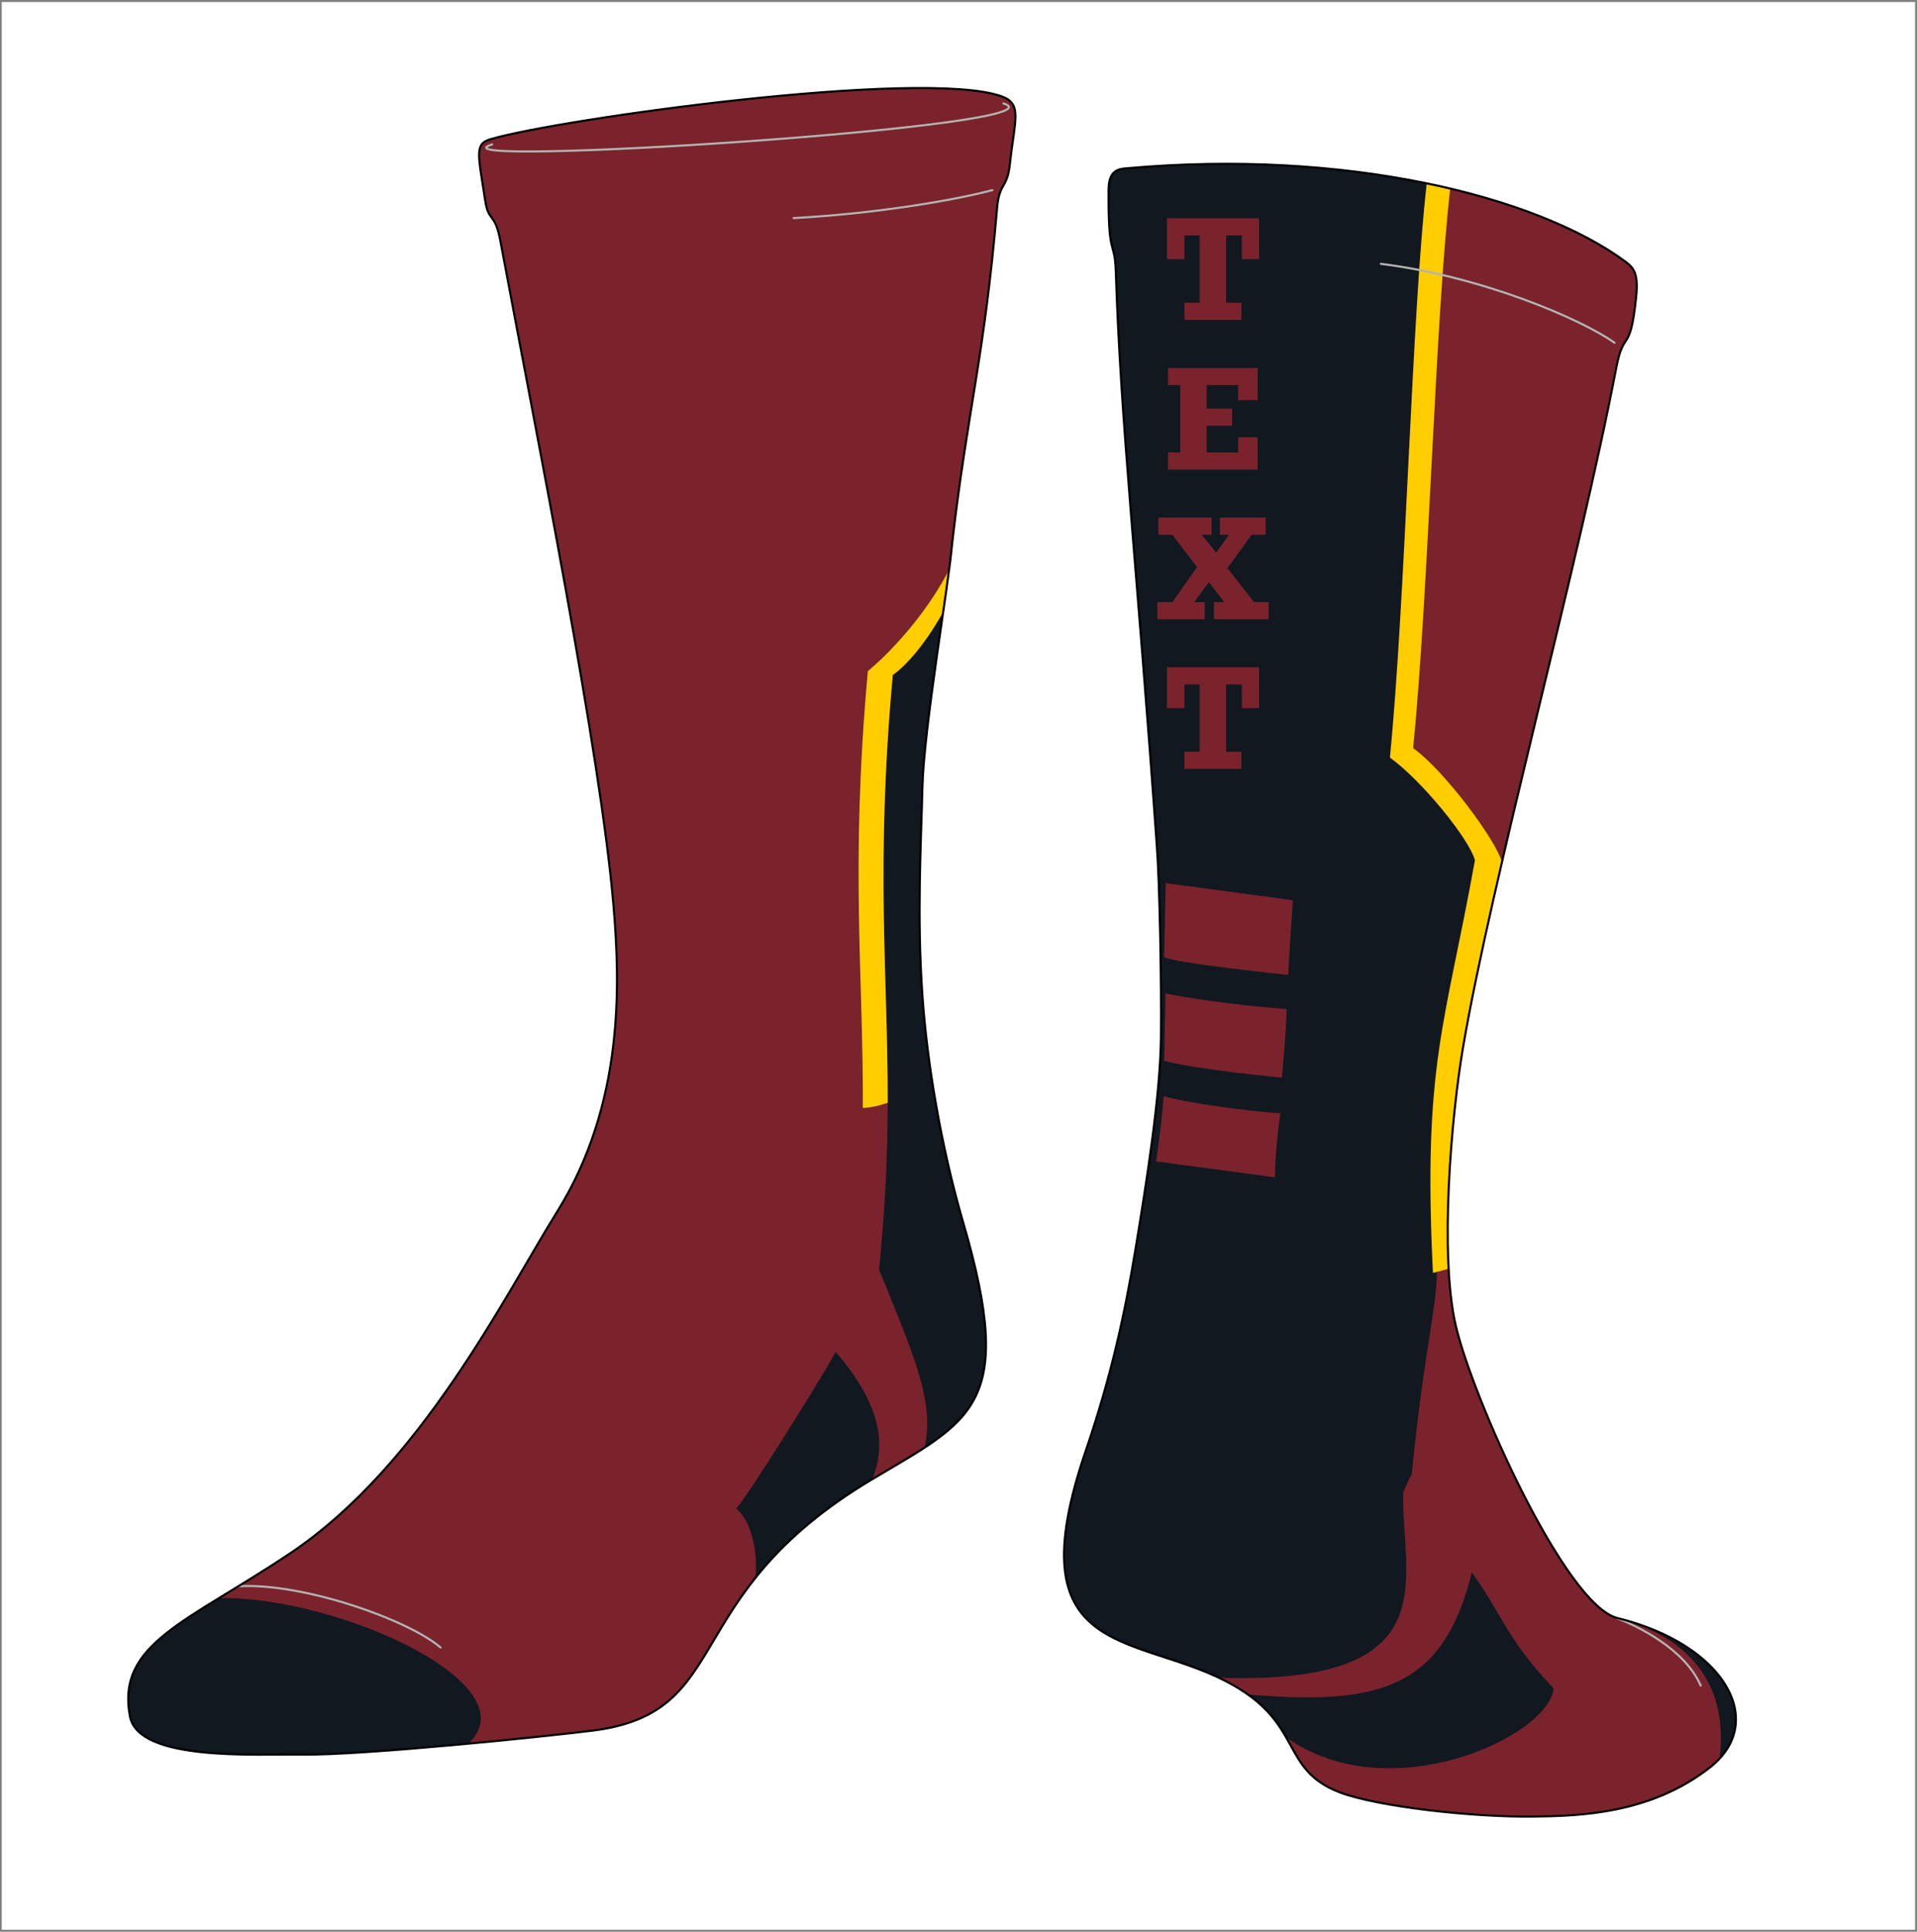 <?xml version="1.0" encoding="UTF-8" standalone="no"?>
<svg
   xmlns:dc="http://purl.org/dc/elements/1.1/"
   xmlns:cc="http://creativecommons.org/ns#"
   xmlns:rdf="http://www.w3.org/1999/02/22-rdf-syntax-ns#"
   xmlns:svg="http://www.w3.org/2000/svg"
   xmlns="http://www.w3.org/2000/svg"
   viewBox="0 0 1216.829 1225.915"
   height="1225.915"
   width="1216.829"
   xml:space="preserve"
   id="svg2"
   version="1.1"><rect x="0" y="0" width="1216.829" height="1225.915" fill="#808080" stroke="none"/><defs
     id="defs6"><clipPath
       id="clipPath20"
       clipPathUnits="userSpaceOnUse"><path
         id="path18"
         d="M 0,919.436 H 912.622 V 0 H 0 Z" /></clipPath></defs><g
     transform="matrix(1.333,0,0,-1.333,0,1225.915)"
     id="g10"><path
       id="path12"
       style="fill:#ffffff;fill-opacity:1;fill-rule:nonzero;stroke:none"
       d="M 0.824,0.933 H 911.935 V 918.711 H 0.824 Z" /><g
       id="g14"><g
         clip-path="url(#clipPath20)"
         id="g16"><g
           transform="translate(583.754,119.269)"
           id="g22"><path
             id="path24"
             style="fill:#7a232d;fill-opacity:1;fill-rule:nonzero;stroke:none" class="color0"
             d="m 0,0 c -44.392,22.912 -100.526,10.884 -66.732,109.69 12.23,35.755 18.617,65.299 23.772,96.517 5.155,31.217 11.742,72.745 12.029,99.953 0.286,27.208 -0.618,74.526 -2.005,92.22 -9.452,133.461 -17.184,200.478 -19.475,272.651 -0.505,15.891 -3.723,5.442 -3.437,39.237 0.082,9.708 5.456,9.718 8.878,10.023 102.817,9.165 193.891,-12.601 237.137,-44.391 4.324,-3.178 6.316,-6.041 5.156,-17.184 -2.865,-27.494 -5.816,-14.433 -9.451,-33.509 C 168.401,533.56 126.3,380.91 112.841,301.291 107.372,268.944 101.64,203.518 109.403,169.548 117.169,135.579 161.536,36.195 186.444,30.072 237.71,17.472 258.331,-19.475 230.263,-41.24 201.952,-63.196 168.688,-64.153 146.349,-64.439 117.233,-64.813 72.036,-59.654 54.415,-52.983 24.917,-41.813 37.8,-19.509 0,0" /></g><g
           transform="translate(415.067,215.264)"
           id="g26"><path
             id="path28"
             style="fill:#7a232d;fill-opacity:1;fill-rule:nonzero;stroke:none" class="color0"
             d="m 0,0 c 47.489,28.357 69.159,34.916 43.645,122.201 -10.692,36.574 -17.241,76.303 -19.473,108.101 -2.686,38.272 -0.651,71.977 0,99.373 0.672,28.2 12.687,97.666 14.099,115.487 7.387,64.457 15.264,87.914 21.488,160.472 1.007,11.75 4.807,9.008 6.043,20.479 2.349,21.822 6.219,28.95 -4.365,32.565 -38.337,13.093 -210.747,-10.995 -242.976,-20.563 -7.712,-2.29 -5.791,-7.302 -2.518,-28.955 1.691,-11.181 4.617,-5.204 7.302,-19.64 17.196,-92.416 47.84,-244.402 53.883,-316.917 2.96,-35.519 5.372,-93.33 -26.857,-145.029 -24.736,-39.681 -64.732,-120.758 -126.901,-162.488 -49.014,-32.9 -83.258,-42.971 -76.544,-77.887 4.097,-21.304 59.165,-17.84 81.915,-18.129 29.654,-0.375 116.829,8.731 138.315,11.414 C -64.29,-110.936 -93.328,-55.729 0,0" /></g><g
           transform="translate(826.606,101.994)"
           id="g30"><path
             id="path32"
             style="fill:#111820;fill-opacity:1;fill-rule:nonzero;stroke:none" class="color2"
             d="M 0,0 C 0.012,-0.298 0.012,-0.596 0.012,-0.895 0.012,-1.306 0,-1.708 -0.021,-2.108 -0.033,-2.486 -0.057,-2.865 -0.09,-3.232 -0.137,-3.746 -0.205,-4.273 -0.285,-4.789 -0.33,-5.121 -0.389,-5.442 -0.457,-5.774 c -0.092,-0.481 -0.195,-0.952 -0.334,-1.432 -0.078,-0.321 -0.158,-0.642 -0.262,-0.963 -0.195,-0.653 -0.412,-1.294 -0.664,-1.936 -0.047,-0.149 -0.103,-0.287 -0.172,-0.435 -0.138,-0.355 -0.287,-0.698 -0.447,-1.054 -0.023,-0.047 -0.045,-0.08 -0.057,-0.115 -0.171,-0.377 -0.355,-0.744 -0.55,-1.122 -0.414,-0.779 -0.86,-1.546 -1.352,-2.303 -0.172,-0.275 -0.355,-0.549 -0.539,-0.813 -0.332,-0.47 -0.676,-0.95 -1.041,-1.409 -0.287,-0.367 -0.574,-0.722 -0.883,-1.088 -0.308,-0.356 -0.619,-0.71 -0.951,-1.066 1.215,12.82 4.295,48.07 -40.967,64.703 2.715,-0.848 5.338,-1.775 7.848,-2.76 0.48,-0.185 0.963,-0.379 1.432,-0.574 0.951,-0.389 1.89,-0.779 2.806,-1.191 0.379,-0.16 0.756,-0.332 1.135,-0.504 4.594,-2.097 8.787,-4.422 12.545,-6.92 0.744,-0.493 1.465,-0.984 2.164,-1.489 0.355,-0.251 0.711,-0.504 1.055,-0.755 0.341,-0.265 0.687,-0.516 1.019,-0.78 0.365,-0.276 0.723,-0.549 1.076,-0.836 0.528,-0.424 1.032,-0.836 1.536,-1.26 0.734,-0.619 1.431,-1.237 2.107,-1.867 0.287,-0.277 0.586,-0.539 0.859,-0.814 0.285,-0.275 0.573,-0.548 0.848,-0.825 1.1,-1.098 2.143,-2.223 3.105,-3.368 0.434,-0.527 0.87,-1.054 1.284,-1.581 0.023,-0.046 0.056,-0.081 0.08,-0.113 0.445,-0.574 0.859,-1.136 1.259,-1.708 0.229,-0.322 0.459,-0.653 0.676,-0.986 0.172,-0.262 0.344,-0.527 0.504,-0.79 0.184,-0.286 0.367,-0.584 0.549,-0.883 0.311,-0.513 0.598,-1.03 0.883,-1.557 0.082,-0.137 0.16,-0.286 0.23,-0.435 0.241,-0.469 0.481,-0.94 0.698,-1.409 0.585,-1.237 1.078,-2.475 1.49,-3.725 0.103,-0.295 0.195,-0.593 0.287,-0.892 0.09,-0.32 0.182,-0.642 0.262,-0.963 0.138,-0.516 0.265,-1.029 0.367,-1.534 0.047,-0.195 0.08,-0.39 0.115,-0.584 C -0.424,3.917 -0.389,3.757 -0.365,3.574 -0.32,3.299 -0.273,3.013 -0.24,2.726 -0.172,2.268 -0.115,1.799 -0.08,1.328 -0.045,0.882 -0.021,0.445 0,0" /></g><g
           transform="translate(826.366,104.72)"
           id="g34"><path
             id="path36"
             style="fill:#111820;fill-opacity:1;fill-rule:nonzero;stroke:none" class="color2"
             d="M 0,0 C -0.033,0.287 -0.08,0.573 -0.125,0.849 -0.08,0.562 -0.033,0.287 0,0" /></g><g
           transform="translate(826.034,106.668)"
           id="g38"><path
             id="path40"
             style="fill:#111820;fill-opacity:1;fill-rule:nonzero;stroke:none" class="color2"
             d="M 0,0 C -0.102,0.505 -0.229,1.019 -0.367,1.534 -0.229,1.019 -0.102,0.515 0,0" /></g><g
           transform="translate(825.405,109.165)"
           id="g42"><path
             id="path44"
             style="fill:#111820;fill-opacity:1;fill-rule:nonzero;stroke:none" class="color2"
             d="M 0,0 C -0.092,0.299 -0.184,0.597 -0.287,0.893 -0.184,0.597 -0.092,0.299 0,0" /></g><g
           transform="translate(822.93,115.191)"
           id="g46"><path
             id="path48"
             style="fill:#111820;fill-opacity:1;fill-rule:nonzero;stroke:none" class="color2"
             d="M 0,0 C 0.25,-0.47 0.481,-0.94 0.697,-1.409 0.481,-0.94 0.24,-0.47 0,0" /></g><g
           transform="translate(822.7,115.626)"
           id="g50"><path
             id="path52"
             style="fill:#111820;fill-opacity:1;fill-rule:nonzero;stroke:none" class="color2"
             d="M 0,0 C -0.285,0.527 -0.572,1.044 -0.883,1.558 -0.572,1.044 -0.273,0.516 0,0" /></g><g
           transform="translate(821.817,117.184)"
           id="g54"><path
             id="path56"
             style="fill:#111820;fill-opacity:1;fill-rule:nonzero;stroke:none" class="color2"
             d="M 0,0 C -0.182,0.299 -0.365,0.597 -0.549,0.883 -0.354,0.585 -0.17,0.299 0,0" /></g><g
           transform="translate(821.268,118.066)"
           id="g58"><path
             id="path60"
             style="fill:#111820;fill-opacity:1;fill-rule:nonzero;stroke:none" class="color2"
             d="M 0,0 C -0.16,0.263 -0.332,0.527 -0.504,0.79 -0.332,0.527 -0.16,0.263 0,0" /></g><g
           transform="translate(820.088,119.842)"
           id="g62"><path
             id="path64"
             style="fill:#111820;fill-opacity:1;fill-rule:nonzero;stroke:none" class="color2"
             d="M 0,0 C -0.4,0.572 -0.814,1.135 -1.26,1.708 -0.814,1.146 -0.4,0.572 0,0" /></g><g
           transform="translate(818.749,121.663)"
           id="g66"><path
             id="path68"
             style="fill:#111820;fill-opacity:1;fill-rule:nonzero;stroke:none" class="color2"
             d="M 0,0 C -0.414,0.527 -0.85,1.054 -1.283,1.581 -0.85,1.064 -0.414,0.539 0,0" /></g><g
           transform="translate(814.36,126.612)"
           id="g70"><path
             id="path72"
             style="fill:#111820;fill-opacity:1;fill-rule:nonzero;stroke:none" class="color2"
             d="M 0,0 C -0.275,0.276 -0.562,0.55 -0.848,0.825 -0.562,0.55 -0.275,0.276 0,0" /></g><g
           transform="translate(813.512,127.438)"
           id="g74"><path
             id="path76"
             style="fill:#111820;fill-opacity:1;fill-rule:nonzero;stroke:none" class="color2"
             d="M 0,0 C -0.273,0.274 -0.572,0.537 -0.859,0.813 -0.561,0.55 -0.273,0.274 0,0" /></g><g
           transform="translate(810.545,130.118)"
           id="g78"><path
             id="path80"
             style="fill:#111820;fill-opacity:1;fill-rule:nonzero;stroke:none" class="color2"
             d="M 0,0 C -0.504,0.424 -1.008,0.836 -1.535,1.26 -1.008,0.848 -0.492,0.424 0,0" /></g><g
           transform="translate(807.934,132.214)"
           id="g82"><path
             id="path84"
             style="fill:#111820;fill-opacity:1;fill-rule:nonzero;stroke:none" class="color2"
             d="M 0,0 C -0.332,0.265 -0.678,0.516 -1.019,0.78 -0.678,0.527 -0.332,0.265 0,0" /></g><g
           transform="translate(805.86,133.749)"
           id="g86"><path
             id="path88"
             style="fill:#111820;fill-opacity:1;fill-rule:nonzero;stroke:none" class="color2"
             d="M 0,0 C -0.699,0.505 -1.42,0.996 -2.164,1.489 -1.432,1.008 -0.699,0.505 0,0" /></g><g
           transform="translate(791.151,142.158)"
           id="g90"><path
             id="path92"
             style="fill:#111820;fill-opacity:1;fill-rule:nonzero;stroke:none" class="color2"
             d="M 0,0 C -0.379,0.172 -0.756,0.344 -1.135,0.504 -0.756,0.344 -0.379,0.172 0,0" /></g><g
           transform="translate(787.21,143.853)"
           id="g94"><path
             id="path96"
             style="fill:#111820;fill-opacity:1;fill-rule:nonzero;stroke:none" class="color2"
             d="M 0,0 C -0.469,0.194 -0.951,0.389 -1.432,0.573 -0.951,0.389 -0.469,0.194 0,0" /></g><g
           transform="translate(700.889,171.107)"
           id="g98"><path
             id="path100"
             style="fill:#111820;fill-opacity:1;fill-rule:nonzero;stroke:none" class="color2"
             d="M 0,0 C 15.465,-21.767 16.611,-31.79 38.951,-55.275 36.373,-78.462 -39.648,-113.448 -88.463,-78.52 h -0.01 c -0.23,0.414 -0.47,0.826 -0.722,1.238 -0.045,0.103 -0.114,0.206 -0.172,0.298 -0.436,0.734 -0.881,1.466 -1.363,2.199 -0.504,0.792 -1.043,1.593 -1.604,2.394 -0.355,0.504 -0.722,1.009 -1.1,1.501 -0.286,0.39 -0.595,0.79 -0.916,1.181 -0.263,0.355 -0.55,0.698 -0.847,1.054 -1.043,1.249 -2.178,2.508 -3.426,3.757 -0.32,0.31 -0.641,0.63 -0.974,0.939 -0.321,0.322 -0.665,0.63 -1.007,0.94 -0.688,0.629 -1.41,1.259 -2.165,1.878 -0.379,0.321 -0.768,0.63 -1.169,0.941 -0.321,0.262 -0.654,0.525 -0.997,0.778 -0.561,0.424 -1.146,0.848 -1.742,1.283 C -44.254,-63.478 -13.654,-55.447 0,0" /></g><g
           transform="translate(662.032,558.798)"
           id="g102"><path
             id="path104"
             style="fill:#111820;fill-opacity:1;fill-rule:nonzero;stroke:none" class="color2"
             d="m 0,0 c 14.893,-10.7 37.518,-38.343 40.484,-48.883 -14.136,-78.667 -23.3,-92.792 -18.386,-192.172 0.916,-18.456 -5.727,-37.38 -11.879,-99.954 -1.571,-2.864 -2.291,-4.719 -4.01,-8.305 -1.432,-40.061 23.449,-92.426 -87.947,-88.508 -43.774,20.653 -96.196,11.732 -63.272,107.983 12.224,35.753 18.616,65.298 23.772,96.516 5.155,31.217 11.742,72.745 12.029,99.953 0.286,27.208 -0.619,74.52 -2.005,92.22 -9.452,133.461 -17.184,200.479 -19.476,272.651 -0.503,15.89 -3.723,5.442 -3.437,39.237 0.081,9.714 5.453,9.714 8.879,10.023 52.205,4.652 101.385,1.329 142.81,-7.228 C 10.334,210.674 7.516,76.193 0,0" /></g><g
           transform="translate(612.417,92.588)"
           id="g106"><path
             id="path108"
             style="fill:#111820;fill-opacity:1;fill-rule:nonzero;stroke:none" class="color2"
             d="M 0,0 C -0.242,0.413 -0.482,0.825 -0.723,1.237 -0.471,0.825 -0.23,0.413 0,0" /></g><g
           transform="translate(611.522,94.123)"
           id="g110"><path
             id="path112"
             style="fill:#111820;fill-opacity:1;fill-rule:nonzero;stroke:none" class="color2"
             d="M 0,0 C -0.447,0.734 -0.893,1.467 -1.363,2.199 -0.881,1.467 -0.435,0.734 0,0" /></g><g
           transform="translate(610.159,96.322)"
           id="g114"><path
             id="path116"
             style="fill:#111820;fill-opacity:1;fill-rule:nonzero;stroke:none" class="color2"
             d="M 0,0 C -0.516,0.802 -1.043,1.593 -1.604,2.394 -1.043,1.593 -0.504,0.792 0,0" /></g><g
           transform="translate(607.456,100.218)"
           id="g118"><path
             id="path120"
             style="fill:#111820;fill-opacity:1;fill-rule:nonzero;stroke:none" class="color2"
             d="M 0,0 C -0.297,0.39 -0.596,0.79 -0.916,1.181 -0.596,0.79 -0.286,0.39 0,0" /></g><g
           transform="translate(606.54,101.398)"
           id="g122"><path
             id="path124"
             style="fill:#111820;fill-opacity:1;fill-rule:nonzero;stroke:none" class="color2"
             d="M 0,0 C -0.275,0.355 -0.562,0.698 -0.848,1.054 -0.551,0.698 -0.264,0.355 0,0" /></g><g
           transform="translate(458.715,337.465)"
           id="g126"><path
             id="path128"
             style="fill:#111820;fill-opacity:1;fill-rule:nonzero;stroke:none" class="color2"
             d="m 0,0 c 20.414,-69.846 10.624,-88.006 -18.432,-106.99 4.793,22.168 -4.996,43.539 -21.694,84.832 11.078,108.268 -5.036,155.605 6.546,283.01 0,0 11.109,6.979 23.991,30.003 -4.018,-27.888 -9.447,-64.7 -9.89,-83.382 -0.645,-27.395 -2.679,-61.104 0,-99.376 C -17.244,76.301 -10.697,36.568 0,0" /></g><g
           transform="translate(397.943,276.027)"
           id="g130"><path
             id="path132"
             style="fill:#111820;fill-opacity:1;fill-rule:nonzero;stroke:none" class="color2"
             d="m 0,0 c 23.346,-26.91 23.376,-46.047 17.423,-60.58 -0.1,-0.061 -0.2,-0.119 -0.302,-0.182 -26.79,-16.002 -43.499,-31.955 -55.333,-46.781 1.088,11.129 -1.179,26.197 -9.125,33.014 C -41.797,-68.486 -8.058,-14.604 0,0" /></g><g
           transform="translate(104.358,158.897)"
           id="g134"><path
             id="path136"
             style="fill:#111820;fill-opacity:1;fill-rule:nonzero;stroke:none" class="color2"
             d="m 0,0 c 57.659,0.625 148.837,-41.504 118.612,-69.363 -30.215,-2.83 -63.118,-5.408 -79.162,-5.198 -22.751,0.284 -77.822,-3.181 -81.912,18.129 C -47.467,-30.396 -29.701,-18.18 0,0" /></g><g
           transform="translate(702.344,510.148)"
           id="g138"><path
             id="path140"
             style="fill:#ffcd00;fill-opacity:1;fill-rule:nonzero;stroke:none" class="color3"
             d="m 0,0 c -2.967,10.541 -25.592,38.184 -40.484,48.883 7.515,76.194 10.334,210.674 17.562,273.533 l 11.172,-2.563 C -18.979,256.994 -21.9,129.545 -29.416,53.352 -14.523,42.652 9.783,9.891 12.75,-0.65 l -0.166,-1.5 c -9.5,-48.665 -27.667,-97.499 -25,-192.332 l -7.576,-2.011 C -24.906,-97.112 -14.137,-78.666 0,0" /></g><g
           transform="translate(410.857,392.151)"
           id="g142"><path
             id="path144"
             style="fill:#ffcd00;fill-opacity:1;fill-rule:nonzero;stroke:none" class="color3"
             d="m 0,0 c 0.323,63.346 -6.08,114.688 2.405,208.016 0,0 23,18.333 38.666,48.166 L 38.27,236.169 C 25.388,213.145 14.279,206.165 14.279,206.165 5.923,114.254 11.982,64.013 11.847,2.504 8.412,1.338 5.079,0.338 0,0" /></g><g
           transform="translate(555.114,499.224)"
           id="g146"><path
             id="path148"
             style="fill:#7a232d;fill-opacity:1;fill-rule:nonzero;stroke:none" class="color4"
             d="m 0,0 60.525,-8.142 c 0,0 -2.222,-33.861 -2.222,-35.556 0,0 -55.638,5.702 -59.071,8.567 C -0.572,-26.54 0,0 0,0" /></g><g
           transform="translate(612.676,439.229)"
           id="g150"><path
             id="path152"
             style="fill:#7a232d;fill-opacity:1;fill-rule:nonzero;stroke:none" class="color4"
             d="m 0,0 c 0,-8.008 -2.222,-32.593 -2.222,-32.593 0,0 -39.894,3.651 -56.104,8.004 0.218,3.782 0.156,7.885 0.191,11.265 0.069,6.393 0.44,12.838 0.381,20.811 C -49.543,5.77 -28.148,2.222 0,0" /></g><g
           transform="translate(609.713,389.6)"
           id="g154"><path
             id="path156"
             style="fill:#7a232d;fill-opacity:1;fill-rule:nonzero;stroke:none" class="color4"
             d="m 0,0 c 0,0 -2.222,-13.333 -2.643,-30.432 l -56.538,7.549 c 1.909,13.175 2.859,21.956 3.626,31.121 C -46.143,5.235 -15.934,1.085 0,0" /></g><g
           transform="translate(477.844,870.417)"
           id="g158"><path
             id="path160"
             style="fill:none;stroke:#b4b4b2;stroke-width:1;stroke-linecap:round;stroke-linejoin:round;stroke-miterlimit:10;stroke-dasharray:none;stroke-opacity:1" class="color1"
             d="M 0,0 C 33.805,-10.848 -279.028,-30.825 -243.5,-19.5" /></g><g
           transform="translate(472.594,829.167)"
           id="g162"><path
             id="path164"
             style="fill:none;stroke:#b4b4b2;stroke-width:1;stroke-linecap:round;stroke-linejoin:round;stroke-miterlimit:10;stroke-dasharray:none;stroke-opacity:1" class="color1"
             d="M 0,0 C -14.667,-4 -52,-11 -94.667,-13.333" /></g><g
           transform="translate(768.812,756.468)"
           id="g166"><path
             id="path168"
             style="fill:none;stroke:#b4b4b2;stroke-width:1;stroke-linecap:round;stroke-linejoin:round;stroke-miterlimit:10;stroke-dasharray:none;stroke-opacity:1" class="color1"
             d="M 0,0 C -15.79,11.278 -63.157,31.579 -111.278,37.594" /></g><g
           transform="translate(113.62,164.486)"
           id="g170"><path
             id="path172"
             style="fill:none;stroke:#b4b4b2;stroke-width:1;stroke-linecap:round;stroke-linejoin:round;stroke-miterlimit:10;stroke-dasharray:none;stroke-opacity:1" class="color1"
             d="M 0,0 C 30.61,1.76 80.862,-15.974 96.167,-29.167" /></g><g
           transform="translate(770.067,149.227)"
           id="g174"><path
             id="path176"
             style="fill:none;stroke:#b4b4b2;stroke-width:1;stroke-linecap:round;stroke-linejoin:miter;stroke-miterlimit:10;stroke-dasharray:none;stroke-opacity:1" class="color1"
             d="M 0,0 C 9.303,-3.573 32.053,-14.323 39.803,-32.073" /></g><g
           transform="translate(583.754,119.269)"
           id="g178"><path
             id="path180"
             style="fill:none;stroke:#000000;stroke-width:1;stroke-linecap:butt;stroke-linejoin:miter;stroke-miterlimit:10;stroke-dasharray:none;stroke-opacity:1" class="color5"
             d="m 0,0 c -44.392,22.912 -100.526,10.884 -66.732,109.69 12.23,35.755 18.617,65.299 23.772,96.517 5.155,31.217 11.742,72.745 12.029,99.953 0.286,27.208 -0.618,74.526 -2.005,92.22 -9.452,133.461 -17.184,200.478 -19.475,272.651 -0.505,15.891 -3.723,5.442 -3.437,39.237 0.082,9.708 5.456,9.718 8.878,10.023 102.817,9.165 193.891,-12.601 237.137,-44.391 4.324,-3.178 6.316,-6.041 5.156,-17.184 -2.865,-27.494 -5.816,-14.433 -9.451,-33.509 C 168.401,533.56 126.3,380.91 112.841,301.291 107.372,268.944 101.64,203.518 109.403,169.548 117.169,135.579 161.536,36.195 186.444,30.072 237.71,17.472 258.331,-19.475 230.263,-41.24 201.952,-63.196 168.688,-64.153 146.349,-64.439 117.233,-64.813 72.036,-59.654 54.415,-52.983 24.917,-41.813 37.8,-19.509 0,0 Z" /></g><g
           transform="translate(415.067,215.264)"
           id="g182"><path
             id="path184"
             style="fill:none;stroke:#000000;stroke-width:1;stroke-linecap:butt;stroke-linejoin:miter;stroke-miterlimit:10;stroke-dasharray:none;stroke-opacity:1" class="color5"
             d="m 0,0 c 47.489,28.357 69.159,34.916 43.645,122.201 -10.692,36.574 -17.241,76.303 -19.473,108.101 -2.686,38.272 -0.651,71.977 0,99.373 0.672,28.2 12.687,97.666 14.099,115.487 7.387,64.457 15.264,87.914 21.488,160.472 1.007,11.75 4.807,9.008 6.043,20.479 2.349,21.822 6.219,28.95 -4.365,32.565 -38.337,13.093 -210.747,-10.995 -242.976,-20.563 -7.712,-2.29 -5.791,-7.302 -2.518,-28.955 1.691,-11.181 4.617,-5.204 7.302,-19.64 17.196,-92.416 47.84,-244.402 53.883,-316.917 2.96,-35.519 5.372,-93.33 -26.857,-145.029 -24.736,-39.681 -64.732,-120.758 -126.901,-162.488 -49.014,-32.9 -83.258,-42.971 -76.544,-77.887 4.097,-21.304 59.165,-17.84 81.915,-18.129 29.654,-0.375 116.829,8.731 138.315,11.414 C -64.29,-110.936 -93.328,-55.729 0,0 Z" /></g><g
           transform="translate(564,767.342)"
           id="g186"><path
             id="path188"
             style="fill:#7a232d;fill-opacity:1;fill-rule:nonzero;stroke:none" class="color4"
             d="M 0,0 V 8.176 H 7.271 V 40.217 H 0 V 28.945 H -8.315 V 48.393 H 35.556 V 28.945 h -8.211 v 11.272 h -7.48 V 8.176 h 7.271 l 0,-8.176 z" /></g><g
           transform="translate(556.206,696.092)"
           id="g190"><path
             id="path192"
             style="fill:#7a232d;fill-opacity:1;fill-rule:nonzero;stroke:none" class="color4"
             d="M 0,0 V 8.176 H 5.811 V 40.217 H 0 v 8.176 H 42.653 V 33.051 h -9.255 v 7.166 H 18.404 V 29.05 H 30.512 V 20.874 H 18.404 V 8.176 h 14.994 v 7.236 h 9.255 V 0 Z" /></g><g
           transform="translate(551.126,624.842)"
           id="g194"><path
             id="path196"
             style="fill:#7a232d;fill-opacity:1;fill-rule:nonzero;stroke:none" class="color4"
             d="M 0,0 V 8.176 H 7.132 L 18.906,24.811 7.132,40.217 H 0.487 v 8.176 h 25.327 v -8.169 h -4.637 l 6.787,-8.525 6.157,8.525 h -4.376 v 8.169 H 51.559 V 40.217 H 44.845 L 33.371,24.329 46.027,8.176 h 6.958 V 0 H 26.962 v 8.171 h 4.843 L 24.498,17.719 17.57,8.171 h 4.974 l 0,-8.171 z" /></g><g
           transform="translate(564,553.592)"
           id="g198"><path
             id="path200"
             style="fill:#7a232d;fill-opacity:1;fill-rule:nonzero;stroke:none" class="color4"
             d="M 0,0 V 8.176 H 7.271 V 40.217 H 0 V 28.945 H -8.315 V 48.393 H 35.556 V 28.945 h -8.211 v 11.272 h -7.48 V 8.176 h 7.271 l 0,-8.176 z" /></g></g></g></g></svg>
